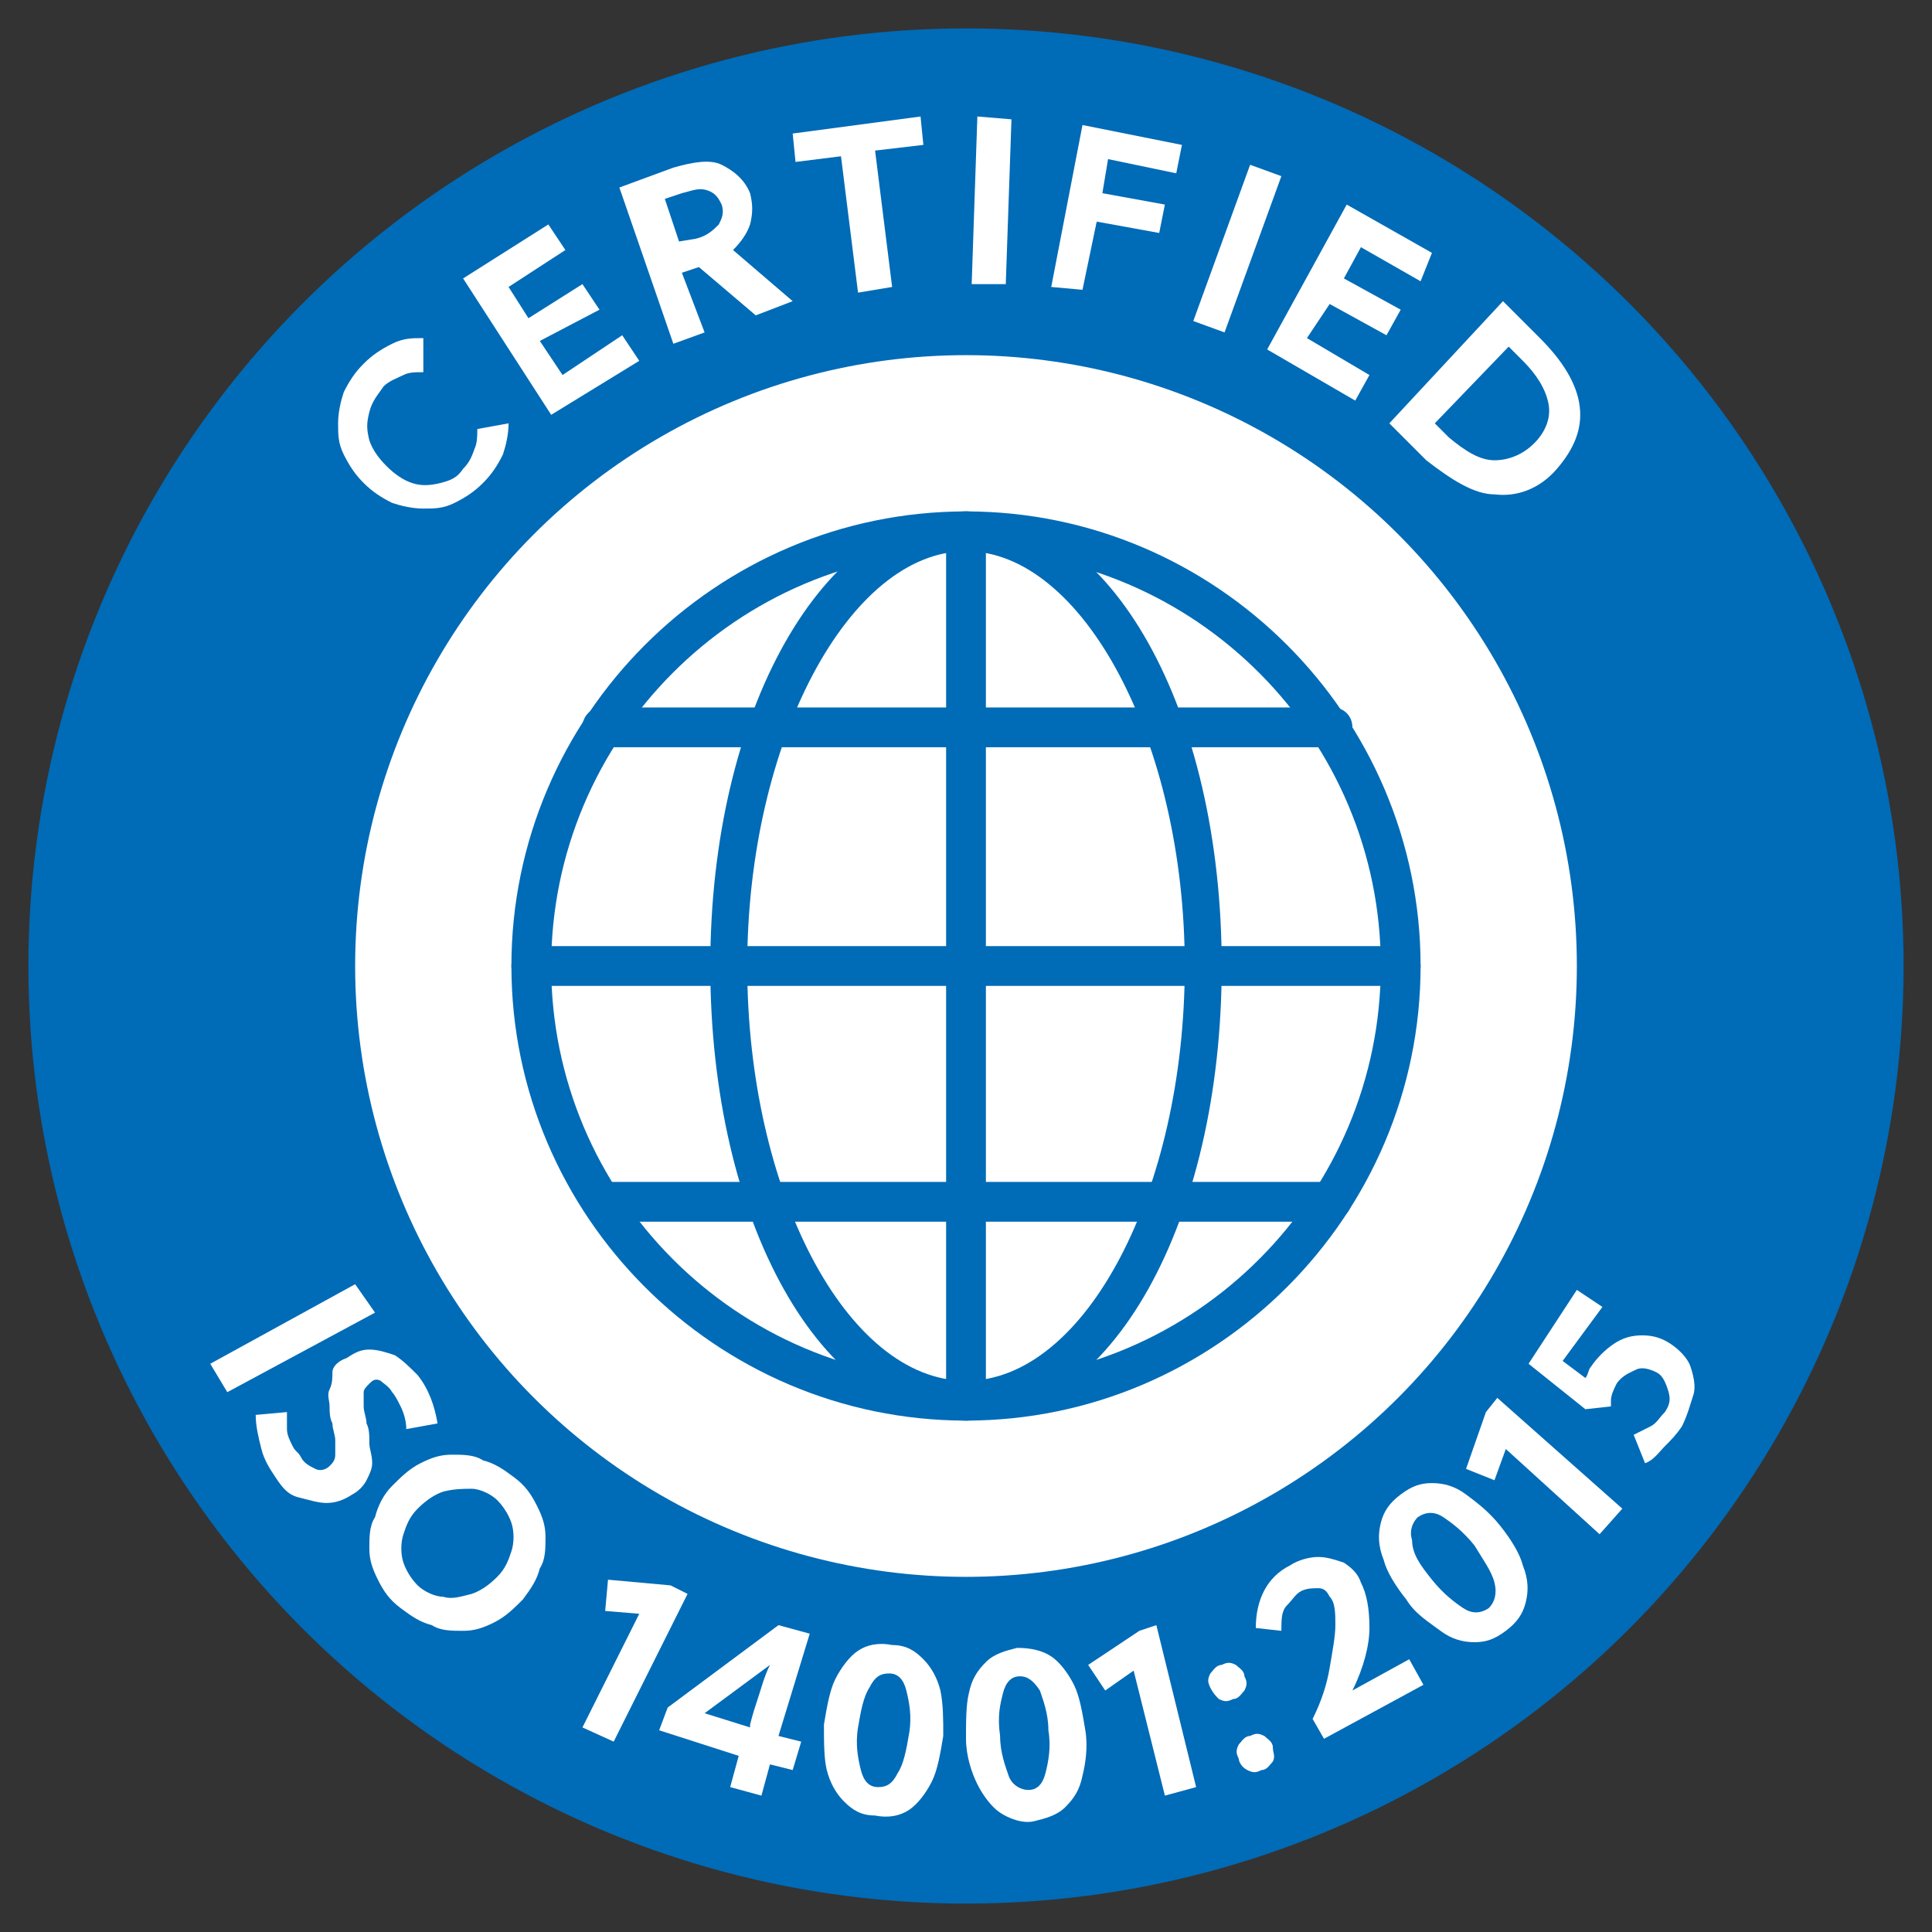 <?xml version="1.0" encoding="utf-8"?>
<!-- Generator: Adobe Illustrator 22.1.0, SVG Export Plug-In . SVG Version: 6.00 Build 0)  -->
<svg version="1.1" id="Layer_1" xmlns="http://www.w3.org/2000/svg" xmlns:xlink="http://www.w3.org/1999/xlink" x="0px" y="0px"
	 viewBox="0 0 68 68" enable-background="new 0 0 68 68" xml:space="preserve">
<rect x="0" y="0" width="68" height="68" fill="#333333" stroke="none"/>
<circle fill="#006BB7" cx="34" cy="34" r="33"/>
<g>
	<path fill="#FFFFFF" d="M17.9,14.9c0,0.4-0.1,0.8-0.2,1.1c-0.2,0.4-0.4,0.7-0.7,1c-0.3,0.3-0.6,0.5-1,0.7c-0.4,0.2-0.7,0.2-1.1,0.2
		c-0.4,0-0.8-0.1-1.1-0.2c-0.4-0.2-0.7-0.4-1-0.7c-0.3-0.3-0.5-0.6-0.7-1c-0.2-0.4-0.2-0.7-0.2-1.1c0-0.4,0.1-0.8,0.2-1.1
		c0.2-0.4,0.4-0.7,0.7-1c0.3-0.3,0.6-0.5,1-0.7c0.4-0.2,0.7-0.2,1.1-0.2l0,1.2c-0.3,0-0.5,0-0.7,0.1c-0.2,0.1-0.5,0.2-0.7,0.4
		c-0.2,0.3-0.4,0.5-0.5,0.9s-0.1,0.6,0,1c0.1,0.3,0.3,0.6,0.6,0.9s0.6,0.5,0.9,0.6c0.3,0.1,0.6,0.1,1,0s0.6-0.2,0.8-0.5
		c0.2-0.2,0.3-0.4,0.4-0.7c0.1-0.2,0.1-0.5,0.1-0.7L17.9,14.9z"/>
	<path fill="#FFFFFF" d="M16.3,9.8l3-1.9l0.6,0.9l-2,1.3l0.7,1.1l1.9-1.2l0.6,0.9L19,12l0.8,1.2l2.1-1.4l0.6,0.9l-3.1,1.9L16.3,9.8z
		"/>
	<path fill="#FFFFFF" d="M21.8,6.6l1.9-0.7c0.7-0.2,1.3-0.3,1.7-0.1s0.8,0.5,1,1c0.1,0.4,0.1,0.7,0,1.1c-0.1,0.3-0.3,0.6-0.6,0.9
		l2.1,1.8l-1.3,0.5l-2-1.7l-0.6,0.2l0.8,2.1l-1.1,0.4L21.8,6.6z M24.5,8.4c0.4-0.1,0.6-0.3,0.8-0.5c0.1-0.2,0.2-0.4,0.1-0.7
		c-0.1-0.2-0.2-0.4-0.5-0.5s-0.5,0-0.9,0.1l-0.6,0.2l0.5,1.5L24.5,8.4z"/>
	<path fill="#FFFFFF" d="M28,5.7l-0.1-1l4.5-0.6l0.1,1l-1.7,0.2l0.6,4.8l-1.2,0.2l-0.6-4.8L28,5.7z"/>
	<path fill="#FFFFFF" d="M35.6,4.2L35.4,10l-1.2,0l0.2-5.9L35.6,4.2z"/>
	<path fill="#FFFFFF" d="M38.1,4.4l3.5,0.7l-0.2,1l-2.4-0.5l-0.2,1.2l2.2,0.4l-0.2,1l-2.2-0.4l-0.5,2.4L37,10.1L38.1,4.4z"/>
	<path fill="#FFFFFF" d="M45.1,6.2l-2,5.5l-1.1-0.4l2-5.5L45.1,6.2z"/>
	<path fill="#FFFFFF" d="M47.4,7.2l3,1.7L50,9.9l-2.1-1.2l-0.6,1.1l2,1.1l-0.5,0.9l-2-1.1L46,11.9l2.2,1.3l-0.5,0.9l-3.1-1.8
		L47.4,7.2z"/>
	<path fill="#FFFFFF" d="M50.2,16.2l-1.3-1.3l4-4.3l1.3,1.3c0.8,0.8,1.3,1.6,1.4,2.4c0.1,0.8-0.2,1.5-0.8,2.2
		c-0.6,0.7-1.4,1-2.2,0.9C51.9,17.4,51.1,16.9,50.2,16.2z M51,15.4c0.6,0.5,1.1,0.8,1.6,0.8c0.5,0,1-0.2,1.4-0.6
		c0.4-0.4,0.6-0.9,0.5-1.4s-0.4-1-0.9-1.5l-0.5-0.5l-2.6,2.7L51,15.4z"/>
</g>
<g>
	<path fill="#FFFFFF" d="M13.2,46.2L8,49l-0.6-1l5.1-2.8L13.2,46.2z"/>
	<path fill="#FFFFFF" d="M10.6,51.3c0.1,0.2,0.3,0.3,0.5,0.4s0.4,0,0.5-0.1c0.1-0.1,0.2-0.2,0.2-0.4c0-0.1,0-0.3,0-0.5
		c0-0.2-0.1-0.4-0.1-0.6c-0.1-0.2-0.1-0.4-0.1-0.6c0-0.2-0.1-0.4,0-0.6s0.1-0.4,0.1-0.6s0.2-0.4,0.5-0.5c0.3-0.2,0.5-0.3,0.8-0.3
		c0.3,0,0.6,0.1,0.9,0.2c0.3,0.2,0.5,0.4,0.8,0.7c0.4,0.5,0.6,1.1,0.7,1.7l-1.1,0.2c0-0.3-0.1-0.6-0.2-0.8c-0.1-0.2-0.2-0.4-0.3-0.5
		c-0.1-0.2-0.3-0.3-0.4-0.4c-0.2-0.1-0.3,0-0.4,0.1c-0.1,0.1-0.2,0.2-0.2,0.3c0,0.1,0,0.3,0,0.5c0,0.2,0.1,0.4,0.1,0.6
		c0.1,0.2,0.1,0.4,0.1,0.7c0,0.2,0.1,0.4,0.1,0.7c0,0.2-0.1,0.4-0.2,0.6c-0.1,0.2-0.3,0.4-0.5,0.5c-0.3,0.2-0.6,0.3-0.9,0.3
		s-0.6-0.1-1-0.2s-0.6-0.4-0.8-0.7c-0.2-0.3-0.4-0.6-0.5-1c-0.1-0.4-0.2-0.8-0.2-1.2l1.1-0.1c0,0.2,0,0.4,0,0.6
		c0,0.2,0.1,0.4,0.2,0.6S10.5,51.1,10.6,51.3z"/>
	<path fill="#FFFFFF" d="M13.8,52.3c0.3-0.3,0.6-0.6,1-0.8c0.4-0.2,0.7-0.3,1.1-0.3c0.4,0,0.8,0,1.1,0.2c0.4,0.1,0.7,0.3,1.1,0.6
		s0.6,0.6,0.8,1s0.3,0.7,0.3,1.1c0,0.4,0,0.8-0.2,1.1c-0.1,0.4-0.3,0.7-0.6,1.1c-0.3,0.3-0.6,0.6-1,0.8c-0.4,0.2-0.7,0.3-1.1,0.3
		c-0.4,0-0.8,0-1.1-0.2c-0.4-0.1-0.7-0.3-1.1-0.6s-0.6-0.6-0.8-1c-0.2-0.4-0.3-0.7-0.3-1.1c0-0.4,0-0.8,0.2-1.1
		C13.3,53,13.5,52.6,13.8,52.3z M14.7,53.1c-0.3,0.3-0.4,0.6-0.5,0.9c-0.1,0.3-0.1,0.7,0,1c0.1,0.3,0.3,0.6,0.5,0.8s0.6,0.4,0.9,0.4
		c0.3,0.1,0.6,0,1-0.1c0.3-0.1,0.6-0.3,0.9-0.6c0.3-0.3,0.4-0.6,0.5-0.9c0.1-0.3,0.1-0.7,0-1s-0.3-0.6-0.5-0.8s-0.6-0.4-0.9-0.4
		s-0.6,0-1,0.1C15.3,52.6,15,52.8,14.7,53.1z"/>
	<path fill="#FFFFFF" d="M23.6,55.8l0.6,0.3l-2.6,5.2l-1.1-0.5l2-4l-1.2-0.1l0.1-1.1L23.6,55.8z"/>
	<path fill="#FFFFFF" d="M23.5,60.1l3.9-2.9l1.1,0.3l-1.1,3.6l0.8,0.2l-0.3,1l-0.8-0.2l-0.3,1.1l-1.1-0.3l0.3-1.1l-2.8-0.9
		L23.5,60.1z M24.8,60.3l1.6,0.5l0-0.1c0.1-0.4,0.2-0.7,0.3-1s0.2-0.7,0.4-1.1L24.8,60.3z"/>
	<path fill="#FFFFFF" d="M29,60.7c0.1-0.6,0.2-1.2,0.4-1.6s0.5-0.8,0.8-1s0.7-0.3,1.2-0.2c0.5,0,0.8,0.2,1.1,0.5
		c0.3,0.3,0.5,0.7,0.6,1.1c0.1,0.5,0.1,1,0.1,1.6c-0.1,0.6-0.2,1.2-0.4,1.6c-0.2,0.4-0.5,0.8-0.8,1s-0.7,0.3-1.2,0.2
		c-0.5,0-0.8-0.2-1.1-0.5c-0.3-0.3-0.5-0.7-0.6-1.1S29,61.3,29,60.7z M30.2,60.8c-0.1,0.6,0,1.1,0.1,1.5c0.1,0.4,0.3,0.6,0.6,0.6
		c0.3,0,0.5-0.1,0.7-0.5c0.2-0.3,0.3-0.8,0.4-1.4c0.1-0.6,0-1.1-0.1-1.5c-0.1-0.4-0.3-0.6-0.6-0.6c-0.3,0-0.5,0.1-0.7,0.5
		C30.4,59.7,30.3,60.2,30.2,60.8z"/>
	<path fill="#FFFFFF" d="M34,61.2c0-0.6,0-1.2,0.1-1.6c0.1-0.5,0.3-0.8,0.6-1.1c0.3-0.3,0.7-0.4,1.1-0.5c0.5,0,0.9,0.1,1.2,0.3
		c0.3,0.2,0.6,0.6,0.8,1c0.2,0.4,0.3,1,0.4,1.6s0,1.2-0.1,1.6c-0.1,0.5-0.3,0.8-0.6,1.1c-0.3,0.3-0.7,0.4-1.1,0.5s-0.9-0.1-1.2-0.3
		c-0.3-0.2-0.6-0.6-0.8-1S34,61.8,34,61.2z M35.2,61.1c0,0.6,0.2,1.1,0.3,1.4s0.4,0.5,0.7,0.5c0.3,0,0.5-0.2,0.6-0.6
		s0.2-0.9,0.1-1.5c0-0.6-0.2-1.1-0.3-1.4c-0.2-0.3-0.4-0.5-0.7-0.5c-0.3,0-0.5,0.2-0.6,0.6C35.2,60,35.1,60.4,35.2,61.1z"/>
	<path fill="#FFFFFF" d="M40.1,57.4l0.6-0.2l1.4,5.7L41,63.2l-1.1-4.4l-1,0.7l-0.6-0.9L40.1,57.4z"/>
	<path fill="#FFFFFF" d="M42.6,59.4c-0.1-0.2-0.1-0.3,0-0.5c0.1-0.1,0.2-0.3,0.4-0.3c0.2-0.1,0.3-0.1,0.5,0c0.1,0.1,0.3,0.2,0.3,0.4
		c0.1,0.2,0.1,0.3,0,0.5c-0.1,0.1-0.2,0.3-0.4,0.3c-0.2,0.1-0.3,0.1-0.5,0C42.8,59.7,42.7,59.6,42.6,59.4z M43.6,61.9
		c-0.1-0.2-0.1-0.3,0-0.5c0.1-0.1,0.2-0.3,0.4-0.3c0.2-0.1,0.3-0.1,0.5,0c0.1,0.1,0.3,0.2,0.3,0.4s0.1,0.3,0,0.5
		c-0.1,0.1-0.2,0.3-0.4,0.3c-0.2,0.1-0.3,0.1-0.5,0C43.7,62.2,43.6,62,43.6,61.9z"/>
	<path fill="#FFFFFF" d="M44.2,57.3c0-1,0.4-1.8,1.2-2.2c0.3-0.2,0.7-0.3,1-0.3c0.3,0,0.6,0.1,0.9,0.2c0.3,0.2,0.5,0.4,0.6,0.7
		c0.2,0.4,0.3,0.9,0.3,1.6c0,0.6-0.2,1.4-0.6,2.2l2-1.1l0.5,0.9l-3.5,1.9l-0.4-0.7c0.3-0.6,0.5-1.2,0.6-1.8c0.1-0.6,0.2-1.1,0.2-1.5
		c0-0.4,0-0.8-0.2-1c-0.1-0.2-0.2-0.3-0.4-0.3c-0.2,0-0.4,0-0.6,0.1c-0.2,0.1-0.3,0.3-0.5,0.5s-0.2,0.5-0.2,0.9L44.2,57.3z"/>
	<path fill="#FFFFFF" d="M49.5,56.3c-0.4-0.5-0.7-1-0.8-1.4c-0.2-0.5-0.2-0.9-0.1-1.3s0.3-0.7,0.7-1c0.4-0.3,0.7-0.4,1.1-0.4
		c0.4,0,0.8,0.1,1.2,0.4s0.8,0.6,1.2,1.1c0.4,0.5,0.7,1,0.8,1.4c0.2,0.5,0.2,0.9,0.1,1.3s-0.3,0.7-0.7,1c-0.4,0.3-0.7,0.4-1.1,0.4
		c-0.4,0-0.8-0.1-1.2-0.4S49.8,56.8,49.5,56.3z M50.4,55.6c0.4,0.5,0.8,0.8,1.1,1c0.3,0.2,0.6,0.2,0.9,0c0.2-0.2,0.3-0.5,0.2-0.9
		c-0.1-0.4-0.4-0.8-0.7-1.3c-0.4-0.5-0.8-0.8-1.1-1c-0.3-0.2-0.6-0.2-0.9,0c-0.2,0.2-0.3,0.5-0.2,0.8C49.7,54.7,50,55.1,50.4,55.6z"
		/>
	<path fill="#FFFFFF" d="M52.3,49.7l0.4-0.5l4.4,3.9L56.3,54L53,51l-0.4,1.1l-1-0.4L52.3,49.7z"/>
	<path fill="#FFFFFF" d="M57.9,51.5l-0.4-1c0.2-0.1,0.4-0.2,0.6-0.3s0.3-0.3,0.5-0.5c0.2-0.3,0.2-0.5,0.1-0.8s-0.2-0.5-0.4-0.6
		c-0.2-0.1-0.5-0.2-0.7-0.1s-0.5,0.2-0.7,0.5c-0.1,0.2-0.2,0.4-0.2,0.6l0,0.2l-0.9,0.1l-2-1.6l1.7-2.6l0.9,0.6L55,47.9l0.8,0.6
		c0.1-0.1,0.1-0.3,0.2-0.4c0.2-0.3,0.5-0.6,0.8-0.8c0.3-0.2,0.6-0.3,1-0.3c0.4,0,0.7,0.1,1,0.3c0.3,0.2,0.6,0.5,0.7,0.8
		s0.2,0.7,0.1,1s-0.2,0.7-0.4,1.1c-0.2,0.3-0.4,0.5-0.6,0.7S58.2,51.4,57.9,51.5z"/>
</g>
<circle fill="#FFFFFF" cx="34" cy="34" r="21.5"/>
<g>
	<g>
		<path fill="#006BB7" d="M34,50c-8.8,0-16-7.2-16-16s7.2-16,16-16c8.8,0,16,7.2,16,16S42.8,50,34,50z M34,19.4
			c-8.1,0-14.6,6.6-14.6,14.6S25.9,48.6,34,48.6c8.1,0,14.6-6.6,14.6-14.6S42.1,19.4,34,19.4z"/>
	</g>
	<g>
		<path fill="#006BB7" d="M34,50c-5.1,0-9-7-9-16s4-16,9-16c5.1,0,9,7,9,16S39.1,50,34,50z M34,19.4c-4.1,0-7.7,6.7-7.7,14.6
			s3.5,14.6,7.7,14.6s7.7-6.7,7.7-14.6S38.1,19.4,34,19.4z"/>
	</g>
	<g>
		<path fill="#006BB7" d="M49.3,34.7H18.7c-0.4,0-0.7-0.3-0.7-0.7s0.3-0.7,0.7-0.7h30.6c0.4,0,0.7,0.3,0.7,0.7S49.7,34.7,49.3,34.7z
			"/>
	</g>
	<g>
		<path fill="#006BB7" d="M46.8,26.3H21.2c-0.4,0-0.7-0.3-0.7-0.7s0.3-0.7,0.7-0.7h25.7c0.4,0,0.7,0.3,0.7,0.7S47.2,26.3,46.8,26.3z
			"/>
	</g>
	<g>
		<path fill="#006BB7" d="M46.8,43H21.2c-0.4,0-0.7-0.3-0.7-0.7c0-0.4,0.3-0.7,0.7-0.7h25.7c0.4,0,0.7,0.3,0.7,0.7
			C47.5,42.7,47.2,43,46.8,43z"/>
	</g>
	<g>
		<path fill="#006BB7" d="M34,50c-0.4,0-0.7-0.3-0.7-0.7V18.7c0-0.4,0.3-0.7,0.7-0.7s0.7,0.3,0.7,0.7v30.6C34.7,49.7,34.4,50,34,50z
			"/>
	</g>
</g>
</svg>

